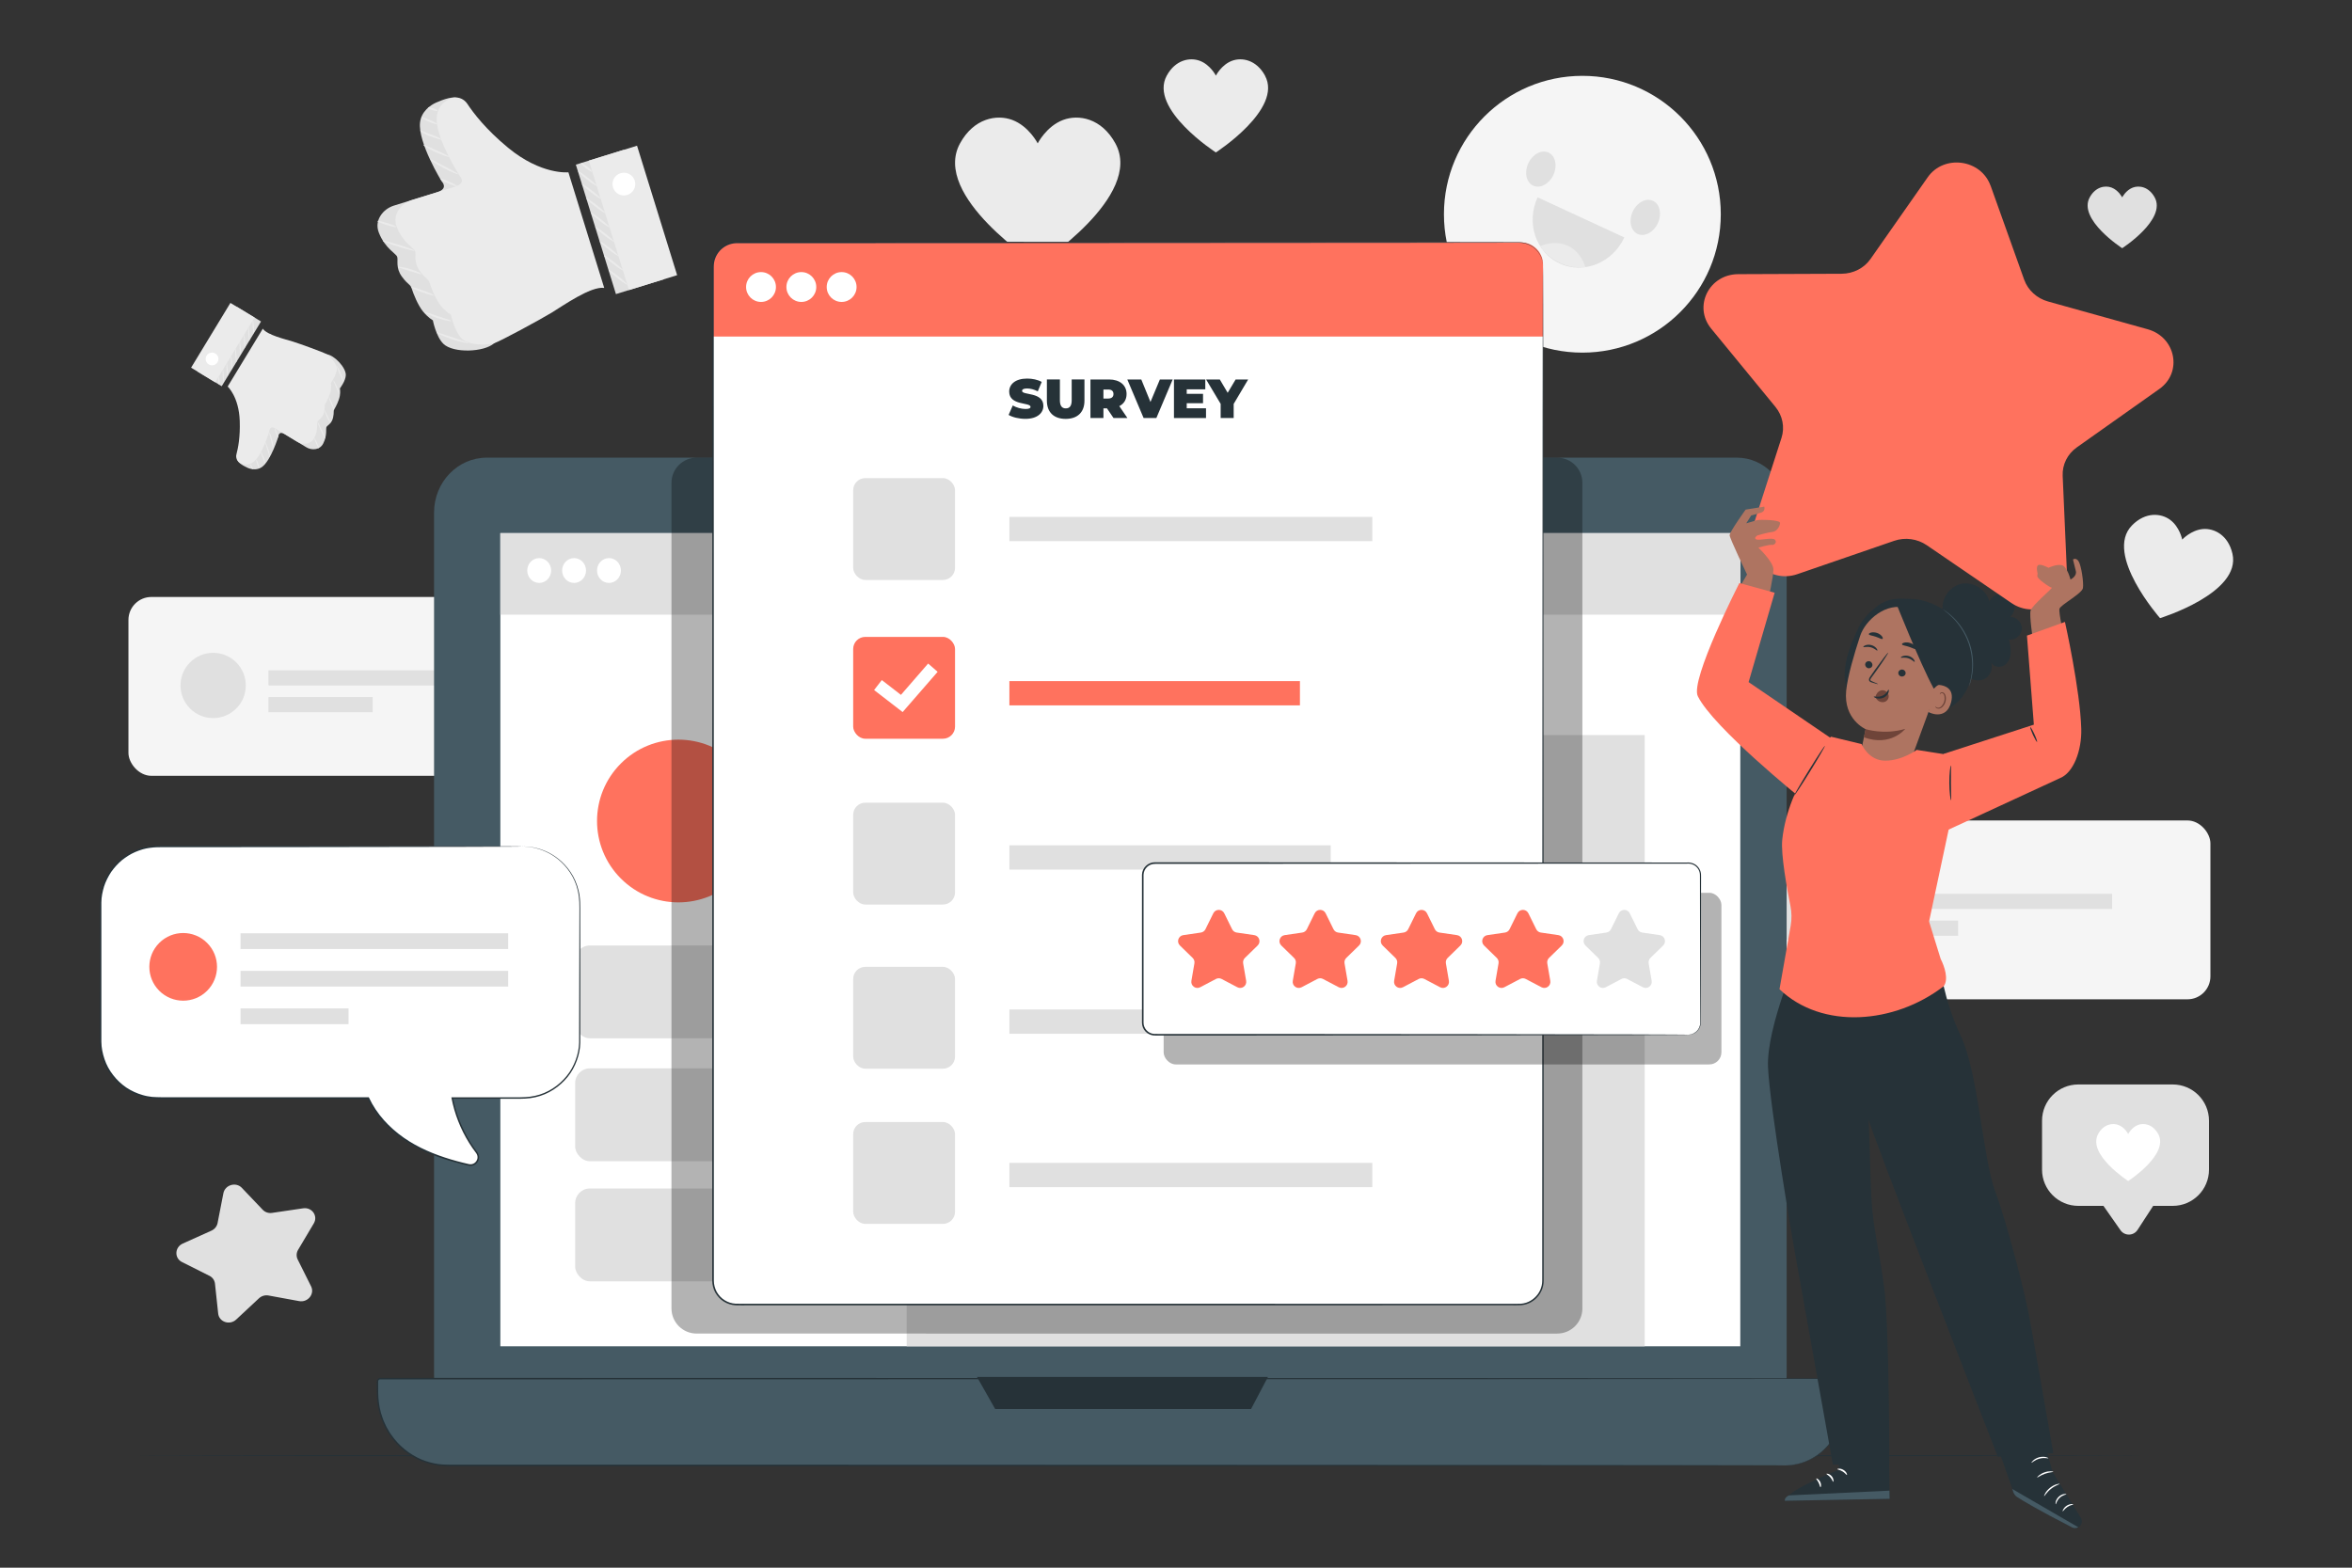 <?xml version="1.0" encoding="UTF-8"?>
<svg xmlns="http://www.w3.org/2000/svg" version="1.1" viewBox="0 0 750 500">
  <rect x="0" y="0" width="750" height="500" fill="#333333" stroke="none"/>
  <defs>
    <style>
      .cls-1 {
        fill: #263238;
      }

      .cls-1, .cls-2, .cls-3, .cls-4, .cls-5, .cls-6, .cls-7, .cls-8, .cls-9, .cls-10 {
        stroke-width: 0px;
      }

      .cls-2 {
        fill: #455a64;
      }

      .cls-3 {
        fill: #000;
      }

      .cls-4 {
        fill: #f5f5f5;
      }

      .cls-11 {
        opacity: .3;
      }

      .cls-5 {
        fill: #ff725e;
      }

      .cls-6 {
        fill: #ebebeb;
      }

      .cls-7 {
        fill: #e0e0e0;
      }

      .cls-8 {
        fill: #fff;
      }

      .cls-12 {
        display: none;
      }

      .cls-9 {
        fill: #6f4439;
      }

      .cls-10 {
        fill: #ae7461;
      }
    </style>
  </defs>
  <g id="Background_Complete" data-name="Background Complete">
    <path class="cls-6" d="M711.88,176.61c-1.38-6.02-5.88-8.17-9.4-7.88-3.82.32-6.62,3.36-6.62,3.36,0,0-.79-4.05-3.89-6.32-2.85-2.09-7.81-2.61-12.13,1.8-9.03,9.2,8.95,29.58,8.95,29.58,0,0,25.97-7.97,23.09-20.54Z"/>
    <path class="cls-6" d="M355.67,45.73c-4.41-8.07-11.73-9.32-16.65-7.48-5.35,2-8.12,7.48-8.12,7.48,0,0-2.78-5.48-8.12-7.48-4.92-1.84-12.24-.58-16.65,7.48-9.21,16.83,24.77,38.75,24.77,38.75,0,0,33.98-21.91,24.77-38.75Z"/>
    <path class="cls-6" d="M403.39,24.12c-2.79-5.1-7.42-5.89-10.53-4.73-3.38,1.26-5.14,4.73-5.14,4.73,0,0-1.76-3.47-5.14-4.73-3.11-1.16-7.74-.37-10.53,4.73-5.82,10.64,15.66,24.5,15.66,24.5,0,0,21.49-13.86,15.66-24.5Z"/>
    <g>
      <g>
        <circle class="cls-4" cx="504.58" cy="68.33" r="44.14"/>
        <path class="cls-7" d="M520.64,67.48c-1.35,2.92-.65,6.11,1.56,7.14,2.21,1.02,5.1-.51,6.45-3.43,1.35-2.92.65-6.11-1.56-7.14-2.21-1.02-5.1.51-6.45,3.43Z"/>
        <path class="cls-7" d="M487.34,52.08c-1.35,2.92-.65,6.11,1.56,7.14,2.21,1.02,5.1-.51,6.45-3.43,1.35-2.92.65-6.11-1.56-7.14-2.21-1.02-5.1.51-6.45,3.43Z"/>
      </g>
      <g>
        <path class="cls-7" d="M490.31,62.94c-3.75,8.11-.61,17.55,7.03,21.09,7.63,3.53,16.86-.18,20.62-8.3l-27.64-12.79Z"/>
        <path class="cls-6" d="M491.14,78.54s4.34-2.22,8.8-.15c4.46,2.07,5.6,6.82,5.6,6.82,0,0-8.76,1.34-14.4-6.66Z"/>
      </g>
    </g>
    <g>
      <g>
        <rect class="cls-7" x="189.66" y="49.15" width="16.08" height="43.22" transform="translate(-12.09 61.68) rotate(-17.21)"/>
        <rect class="cls-6" x="193.81" y="47.87" width="16.08" height="43.22" transform="translate(-11.52 62.85) rotate(-17.21)"/>
        <path class="cls-8" d="M195.48,59.78c.59,1.91,2.63,2.99,4.54,2.39,1.91-.59,2.99-2.63,2.39-4.54-.59-1.91-2.63-2.99-4.54-2.39-1.91.59-2.99,2.63-2.39,4.54Z"/>
        <path class="cls-6" d="M185.57,58.7c.11-.14,1.54.79,3.19,2.08,1.65,1.29,2.9,2.45,2.79,2.59-.11.14-1.54-.79-3.19-2.08-1.65-1.29-2.9-2.45-2.79-2.59Z"/>
        <path class="cls-6" d="M186.99,63.27c.11-.14,1.54.79,3.19,2.08,1.65,1.29,2.9,2.45,2.79,2.59-.11.14-1.54-.79-3.19-2.08-1.65-1.29-2.9-2.45-2.79-2.59Z"/>
        <path class="cls-6" d="M188.4,67.84c.11-.14,1.54.79,3.19,2.08,1.65,1.29,2.9,2.45,2.79,2.59-.11.14-1.54-.79-3.19-2.08-1.65-1.29-2.9-2.45-2.79-2.59Z"/>
        <path class="cls-6" d="M189.82,72.41c.11-.14,1.54.79,3.19,2.08,1.65,1.29,2.9,2.45,2.79,2.59-.11.14-1.54-.79-3.19-2.08-1.65-1.29-2.9-2.45-2.79-2.59Z"/>
        <path class="cls-6" d="M191.23,76.97c.11-.14,1.54.79,3.19,2.08,1.65,1.29,2.9,2.45,2.79,2.59-.11.14-1.54-.79-3.19-2.08-1.65-1.29-2.9-2.45-2.79-2.59Z"/>
        <path class="cls-6" d="M192.65,81.54c.11-.14,1.54.79,3.19,2.08,1.65,1.29,2.9,2.45,2.79,2.59-.11.14-1.54-.79-3.19-2.08-1.65-1.29-2.9-2.45-2.79-2.59Z"/>
        <path class="cls-6" d="M194.06,86.11c.11-.14,1.54.79,3.19,2.08,1.65,1.29,2.9,2.45,2.79,2.59s-1.54-.79-3.19-2.08c-1.65-1.29-2.9-2.45-2.79-2.59Z"/>
        <path class="cls-6" d="M184.37,54.66c.11-.14,1.54.79,3.19,2.08,1.65,1.29,2.9,2.45,2.79,2.59-.11.14-1.54-.79-3.19-2.08-1.65-1.29-2.9-2.45-2.79-2.59Z"/>
        <path class="cls-6" d="M185.26,52c.11-.14.99.36,1.97,1.13.98.76,1.68,1.5,1.57,1.64-.11.14-.99-.36-1.97-1.13-.98-.76-1.68-1.5-1.57-1.64Z"/>
      </g>
      <g>
        <path class="cls-7" d="M187.65,92.95l-12.14-36.22s-8.61.94-19.27-7.86c-7.05-5.82-7.69-14.11-9.6-17.03-1.17-1.79-5.67.04-7.62.9-1.85.82-4.69,2.87-5.08,6.32-.73,6.4,6.9,18.79,6.9,18.79,0,0,2.36,2.28-1.48,3.47l-13.7,4.24c-1.78.55-3.34,1.68-4.33,3.25-.87,1.38-1.39,3.24-.5,5.46,2.03,5.08,5.49,6.57,5.83,7.66.34,1.1-.57,3.48,1.5,6.3,2.07,2.81,2.68,2.33,3.14,3.84.47,1.51,1.93,5.26,3.61,7.3,1.68,2.03,3.12,2.79,3.12,2.79,0,0,.98,5.2,3.38,7.52,3.15,3.04,12.95,2.67,16.15-.19,1.5-1.34,9.05-5.81,12.59-7.96,3.54-2.15,13.24-9.22,17.5-8.58Z"/>
        <path class="cls-6" d="M192.68,91.85l-11.43-36.9s-8.61.94-19.27-7.86c-7.05-5.82-11.04-11.06-12.96-13.98-1.17-1.79-3.46-2.53-5.41-1.67-1.85.82-3.93,2.29-4.32,5.74-.73,6.4,7.28,18.89,7.28,18.89,0,0,2.36,2.28-1.48,3.47l-13.7,4.24c-1.78.55-3.34,1.68-4.33,3.25-.87,1.38-1.39,3.24-.5,5.46,2.03,5.08,5.49,6.57,5.83,7.66.34,1.1-.57,3.48,1.5,6.3s2.68,2.33,3.14,3.84c.47,1.51,1.93,5.26,3.61,7.3,1.68,2.03,3.12,2.79,3.12,2.79,0,0,1.12,5.07,3.38,7.52s8.49,2.18,10.41,1.58c1.92-.59,14.79-7.59,18.33-9.74,3.54-2.15,12.54-8.54,16.79-7.91Z"/>
        <path class="cls-6" d="M137.28,50.88c.1-.16,2.07.89,4.5,2.17,2.43,1.28,4.41,2.32,4.33,2.49-.07.16-2.18-.62-4.64-1.92-2.45-1.29-4.29-2.59-4.2-2.74Z"/>
        <path class="cls-6" d="M135.01,46.18c.1-.15,1.89.78,4.18,1.77,2.3.98,4.12,1.93,4.04,2.1-.07.15-1.98-.52-4.3-1.51-2.33-1-4.02-2.21-3.92-2.36Z"/>
        <path class="cls-6" d="M134.01,41.61c.11-.17,1.54.63,3.44,1.28,1.94.64,3.43,1.48,3.34,1.64-.08.16-1.61-.39-3.56-1.03-1.98-.68-3.32-1.76-3.23-1.89Z"/>
        <path class="cls-6" d="M134.37,37.43c.07-.16,1.24.18,2.62.78,1.38.59,2.44,1.21,2.37,1.37-.07.16-1.24-.18-2.62-.78-1.38-.59-2.44-1.21-2.37-1.37Z"/>
        <path class="cls-6" d="M136.47,34.38c.04-.17.77-.11,1.63.14.86.25,1.5.59,1.45.76-.06.17-.79.11-1.63-.14-.84-.24-1.49-.58-1.45-.76Z"/>
        <path class="cls-6" d="M140.36,57.05c.07-.16,1.31.21,2.77.84,1.46.63,2.58,1.27,2.51,1.44-.07.16-1.31-.21-2.77-.84-1.46-.63-2.58-1.27-2.51-1.44Z"/>
        <path class="cls-6" d="M122.05,76.82c.05-.17,2.37.4,5.18,1.26,2.81.87,5.04,1.71,4.99,1.88-.05.17-2.37-.4-5.18-1.27-2.81-.87-5.04-1.71-4.99-1.88Z"/>
        <path class="cls-6" d="M120.33,70.5c.05-.17,1.45.11,3.13.64,1.67.52,2.99,1.08,2.94,1.25-.05.17-1.45-.11-3.13-.64-1.67-.52-2.99-1.08-2.94-1.25Z"/>
        <path class="cls-6" d="M126.92,85.13c.03-.17,1.81.03,3.9.68,2.09.64,3.68,1.47,3.61,1.63-.07.17-1.74-.38-3.8-1.01-2.06-.64-3.74-1.12-3.71-1.3Z"/>
        <path class="cls-6" d="M131.12,91.62c.06-.17,1.75.28,3.78,1.01,2.03.72,3.62,1.45,3.56,1.62-.06.17-1.75-.28-3.78-1.01-2.03-.72-3.62-1.45-3.56-1.62Z"/>
        <path class="cls-6" d="M135.33,99.53c.07-.17,1.98.52,4.34,1.31,2.36.79,4.3,1.38,4.26,1.56-.04.17-2.07-.15-4.46-.95-2.4-.8-4.21-1.76-4.14-1.92Z"/>
        <path class="cls-6" d="M139.28,106.06c.07-.16,2.29.63,5.06,1.54,2.76.93,5.01,1.63,4.97,1.8-.04.18-2.39-.25-5.18-1.19-2.79-.92-4.93-1.99-4.85-2.16Z"/>
      </g>
    </g>
    <g>
      <rect class="cls-4" x="40.96" y="190.4" width="158.32" height="57.04" rx="7.31" ry="7.31"/>
      <circle class="cls-7" cx="67.97" cy="218.62" r="10.41"/>
      <rect class="cls-7" x="85.61" y="213.78" width="82.34" height="4.84"/>
      <rect class="cls-7" x="85.61" y="222.32" width="33.23" height="4.84"/>
    </g>
    <g>
      <rect class="cls-4" x="546.53" y="261.68" width="158.32" height="57.04" rx="7.31" ry="7.31"/>
      <circle class="cls-7" cx="573.53" cy="289.91" r="10.41" transform="translate(9.06 597.08) rotate(-55.37)"/>
      <rect class="cls-7" x="591.17" y="285.07" width="82.34" height="4.84"/>
      <rect class="cls-7" x="591.17" y="293.61" width="33.23" height="4.84"/>
    </g>
    <g>
      <g>
        <rect class="cls-7" x="61.05" y="106.04" width="24.16" height="8.99" transform="translate(-59.31 115.68) rotate(-58.74)"/>
        <rect class="cls-6" x="58.97" y="104.78" width="24.16" height="8.99" transform="translate(-59.23 113.3) rotate(-58.74)"/>
        <path class="cls-8" d="M69.35,115.54c.58-.96.28-2.21-.68-2.79s-2.21-.28-2.79.68c-.58.96-.28,2.21.68,2.79.96.58,2.21.28,2.79-.68Z"/>
        <path class="cls-6" d="M72.57,120.08c-.1,0-.24-.94-.31-2.11-.07-1.17-.05-2.12.05-2.13.1,0,.24.94.31,2.11.07,1.17.05,2.12-.05,2.13Z"/>
        <path class="cls-6" d="M73.96,117.8c-.1,0-.24-.94-.31-2.11-.07-1.17-.05-2.12.05-2.13.1,0,.24.94.31,2.11.07,1.17.05,2.12-.05,2.13Z"/>
        <path class="cls-6" d="M75.35,115.51c-.1,0-.24-.94-.31-2.11-.07-1.17-.05-2.12.05-2.13.1,0,.24.94.31,2.11.07,1.17.05,2.12-.05,2.13Z"/>
        <path class="cls-6" d="M76.74,113.23c-.1,0-.24-.94-.31-2.11-.07-1.17-.05-2.12.05-2.13.1,0,.24.94.31,2.11.07,1.17.05,2.12-.05,2.13Z"/>
        <path class="cls-6" d="M78.12,110.94c-.1,0-.24-.94-.31-2.11-.07-1.17-.05-2.12.05-2.13.1,0,.24.94.31,2.11.07,1.17.05,2.12-.05,2.13Z"/>
        <path class="cls-6" d="M79.51,108.66c-.1,0-.24-.94-.31-2.11-.07-1.17-.05-2.12.05-2.13.1,0,.24.94.31,2.11.07,1.17.05,2.12-.05,2.13Z"/>
        <path class="cls-6" d="M80.9,106.37c-.1,0-.24-.94-.31-2.11-.07-1.17-.05-2.12.05-2.13.1,0,.24.94.31,2.11.07,1.17.05,2.12-.05,2.13Z"/>
        <path class="cls-6" d="M71.33,122.09c-.1,0-.24-.94-.31-2.11-.07-1.17-.05-2.12.05-2.13.1,0,.24.94.31,2.11.07,1.17.05,2.12-.05,2.13Z"/>
        <path class="cls-6" d="M69.88,122.7c-.1,0-.22-.55-.26-1.24-.04-.69,0-1.26.1-1.26.1,0,.22.55.26,1.24.04.69,0,1.26-.1,1.26Z"/>
      </g>
      <g>
        <path class="cls-7" d="M86.14,106.52l-10.67,18.51s3.59,3.26,3.85,10.98c.18,5.11-3.06,8.45-3.57,10.33-.31,1.15,2.12,2.36,3.2,2.86,1.03.47,2.94.9,4.53-.21,2.95-2.07,5.31-9.86,5.31-9.86,0,0,.08-1.83,2-.66l6.85,4.16c.89.54,1.94.78,2.97.61.9-.15,1.87-.62,2.47-1.81,1.38-2.73.71-4.73,1.05-5.28.33-.55,1.67-1.05,2.08-2.96.41-1.91-.02-1.98.44-2.74.46-.75,1.49-2.76,1.72-4.22.23-1.46.01-2.34.01-2.34,0,0,1.81-2.34,1.89-4.2.11-2.45-3.68-6.41-6.07-6.69-1.12-.13-5.79-1.63-8-2.32-2.21-.69-8.77-2.13-10.08-4.14Z"/>
        <path class="cls-6" d="M83.81,104.82l-11.21,18.46s3.59,3.26,3.85,10.98c.18,5.11-.54,8.72-1.05,10.6-.31,1.15.22,2.39,1.31,2.88,1.03.47,2.41.8,4-.32,2.95-2.07,5.21-10.05,5.21-10.05,0,0,.08-1.83,2-.66l6.85,4.16c.89.54,1.94.78,2.97.61.9-.15,1.87-.62,2.47-1.81,1.38-2.73.71-4.73,1.05-5.28.33-.55,1.67-1.05,2.08-2.96.41-1.91-.02-1.98.44-2.74s1.49-2.76,1.72-4.22.01-2.34.01-2.34c0,0,1.71-2.35,1.89-4.2.19-1.86-2.24-4.36-3.2-4.95-.96-.58-8.66-3.38-10.87-4.06-2.21-.69-8.22-2.08-9.53-4.1Z"/>
        <path class="cls-6" d="M87.2,143.2c-.1.02-.4-1.2-.76-2.69-.36-1.49-.66-2.71-.56-2.74.09-.03.55,1.14.92,2.65.37,1.51.51,2.76.41,2.77Z"/>
        <path class="cls-6" d="M86.07,145.89c-.1.02-.37-1.08-.81-2.4-.44-1.33-.72-2.44-.62-2.47.09-.02.52,1.02.96,2.36.45,1.34.56,2.5.46,2.51Z"/>
        <path class="cls-6" d="M84.53,148c-.11.02-.31-.88-.74-1.92-.45-1.05-.65-1.98-.55-2.01.1-.02.44.82.89,1.87.45,1.08.49,2.04.4,2.05Z"/>
        <path class="cls-6" d="M82.65,149.4c-.1.03-.38-.59-.65-1.39-.26-.8-.4-1.47-.3-1.5.09-.03.38.59.65,1.39.26.8.4,1.47.3,1.5Z"/>
        <path class="cls-6" d="M80.59,149.65c-.09.05-.33-.28-.55-.73-.21-.45-.31-.85-.22-.89.09-.04.34.29.55.73.21.44.31.84.22.89Z"/>
        <path class="cls-6" d="M88.64,139.62c-.09.03-.4-.63-.67-1.47-.28-.84-.42-1.55-.33-1.58.09-.03.4.63.67,1.47.28.84.42,1.55.33,1.58Z"/>
        <path class="cls-6" d="M103.7,139.96c-.09.04-.71-1.14-1.39-2.64-.68-1.5-1.15-2.75-1.06-2.79.09-.04.71,1.14,1.39,2.64.68,1.5,1.15,2.75,1.06,2.79Z"/>
        <path class="cls-6" d="M101.69,143.02c-.09.04-.49-.65-.89-1.55-.4-.89-.65-1.65-.56-1.69.09-.04.49.65.89,1.55.4.89.65,1.65.56,1.69Z"/>
        <path class="cls-6" d="M105.37,134.84c-.08.05-.65-.77-1.16-1.88-.51-1.11-.75-2.08-.66-2.11.1-.03.49.87.99,1.96.5,1.1.92,1.98.83,2.03Z"/>
        <path class="cls-6" d="M106.53,130.68c-.09.04-.53-.84-.98-1.95-.45-1.12-.74-2.05-.64-2.09.09-.04.53.84.98,1.95.45,1.12.74,2.05.64,2.09Z"/>
        <path class="cls-6" d="M108.29,125.98c-.1.03-.52-1.02-1.06-2.3-.54-1.28-1.01-2.31-.92-2.36.09-.05.7.92,1.26,2.22.55,1.3.82,2.41.73,2.44Z"/>
        <path class="cls-6" d="M109.55,121.91c-.09.03-.58-1.19-1.23-2.69-.63-1.5-1.17-2.7-1.09-2.75.09-.05.78,1.09,1.42,2.61.65,1.51.99,2.8.89,2.83Z"/>
      </g>
    </g>
    <path class="cls-7" d="M687.08,62.95c-1.85-3.37-4.91-3.9-6.96-3.13-2.24.84-3.4,3.13-3.4,3.13,0,0-1.16-2.29-3.4-3.13-2.06-.77-5.12-.24-6.96,3.13-3.85,7.04,10.36,16.21,10.36,16.21,0,0,14.22-9.17,10.36-16.21Z"/>
    <path class="cls-7" d="M77.11,378.85l6.67,7c.75.79,1.86,1.16,2.98.99l9.91-1.46c2.81-.41,4.81,2.44,3.39,4.82l-5.01,8.43c-.56.95-.61,2.09-.13,3.06l4.28,8.58c1.21,2.43-1.04,5.21-3.8,4.71l-9.77-1.79c-1.1-.2-2.24.13-3.06.9l-7.26,6.77c-2.06,1.92-5.45.78-5.74-1.92l-1.02-9.53c-.12-1.07-.77-2.01-1.76-2.5l-8.77-4.4c-2.48-1.25-2.33-4.73.26-5.89l9.13-4.11c1.03-.46,1.77-1.38,1.97-2.44l1.85-9.49c.52-2.69,4.01-3.71,5.9-1.72Z"/>
    <g>
      <path class="cls-7" d="M664.01,374.98l12.16,17.38c1.33,1.9,4.17,1.86,5.44-.09l11.77-18.08-29.36.79Z"/>
      <path class="cls-7" d="M662.72,345.88h30.12c6.38,0,11.56,5.18,11.56,11.56v15.6c0,6.38-5.18,11.56-11.56,11.56h-30.12c-6.38,0-11.56-5.18-11.56-11.56v-15.6c0-6.38,5.18-11.56,11.56-11.56Z"/>
      <path class="cls-8" d="M688.21,361.68c-1.71-3.12-4.54-3.6-6.44-2.89-2.07.77-3.14,2.89-3.14,2.89,0,0-1.07-2.12-3.14-2.89-1.9-.71-4.73-.23-6.44,2.89-3.56,6.51,9.58,14.99,9.58,14.99,0,0,13.14-8.48,9.58-14.99Z"/>
    </g>
  </g>
  <g id="Background_Simple" data-name="Background Simple" class="cls-12">
    <path class="cls-4" d="M163.09,41.28l1.8,1.22c15.16,10.25,23.73,27.86,21.69,45.88-.26,2.32-.69,4.61-1.29,6.87-4.33,16.26-17.46,29.94-33.67,35.09-9.53,3.02-20.36,3.47-28.11,9.71-10.09,8.13-11.12,22.73-11.35,35.6-.23,12.87-1.3,27.48-11.43,35.56-6.34,5.07-15.07,6.34-23.19,5.51-21.5-2.21-40.03-18.18-48.67-37.75s-8.39-42.11-3.14-62.8c7.35-28.99,24.94-56.05,50.8-71.55,25.87-15.5,60.19-18.06,86.56-3.33Z"/>
    <path class="cls-4" d="M565.64,42.87l-1.44,1.63c-12.12,13.71-16.02,32.9-9.56,49.84.83,2.18,1.82,4.3,2.97,6.33,8.25,14.66,24.38,24.64,41.36,25.57,9.98.55,20.58-1.73,29.65,2.39,11.8,5.35,16.44,19.24,19.88,31.64,3.44,12.4,8.11,26.28,19.94,31.59,7.41,3.32,16.18,2.38,23.83-.45,20.27-7.51,34.23-27.6,37.7-48.71,3.48-21.11-2.39-42.87-12.64-61.6-14.35-26.24-38.14-48.05-67.05-56.6-28.92-8.56-62.79-2.46-84.65,18.38Z"/>
    <circle class="cls-4" cx="676.73" cy="308.37" r="35.46"/>
    <circle class="cls-4" cx="76.7" cy="401.48" r="29.77" transform="translate(-310.46 270.42) rotate(-60.48)"/>
    <circle class="cls-4" cx="289.12" cy="77.12" r="34.7"/>
  </g>
  <g id="Floor">
    <path class="cls-1" d="M683.6,464.26c0,.14-143.32.26-320.08.26s-320.11-.12-320.11-.26,143.29-.26,320.11-.26,320.08.12,320.08.26Z"/>
  </g>
  <g id="Device">
    <g>
      <g>
        <path class="cls-2" d="M546.65,462.57H161.46c-12.73,0-23.05-10.74-23.05-23.99V163.46c0-9.67,7.53-17.5,16.82-17.5h398.6c8.78,0,15.89,7.4,15.89,16.54v276.08c0,13.25-10.32,23.99-23.05,23.99Z"/>
        <g>
          <path class="cls-2" d="M569.26,467.39H142.66c-12.31,0-22.29-10.38-22.29-23.19v-3.61c0-.49.38-.89.86-.89h465.57c.47,0,.86.4.86.89v7.67c0,10.57-8.24,19.14-18.4,19.14Z"/>
          <path class="cls-1" d="M569.26,467.39s.21-.02.63-.05c.42-.05,1.05,0,1.86-.18,1.63-.22,4.09-.78,6.86-2.52,1.4-.83,2.82-2.02,4.16-3.54,1.34-1.52,2.58-3.42,3.46-5.69.9-2.27,1.37-4.9,1.34-7.72,0-1.41,0-2.88,0-4.38,0-.75,0-1.52,0-2.29,0-.39.03-.78-.25-1.02-.25-.27-.63-.21-1.02-.21-24.54.02-60.03.05-103.9.08-87.73.02-208.93.04-342.78.07-4.18,0-8.36,0-12.52,0h-3.12s-1.56,0-1.56,0h-1.17c-.12,0-.19.01-.29.05-.17.08-.31.24-.35.43-.04.16-.01.49-.02.74v1.62c-.02,1.08.03,2.15.09,3.21.18,2.11.56,4.22,1.31,6.2.31,1.01.81,1.94,1.24,2.9.54.9,1,1.85,1.65,2.67,2.38,3.43,5.72,6.08,9.43,7.69,1.87.78,3.84,1.3,5.83,1.55,1.99.2,4.02.16,6.05.16,4.04,0,8.07,0,12.09,0,8.03,0,15.99,0,23.88,0,31.56,0,62.01,0,91.01.01,58,.02,110.24.04,154.1.05,43.86.03,79.36.06,103.89.08,12.26.02,21.78.04,28.25.05,3.23.01,5.69.02,7.35.02,1.65,0,2.5.03,2.5.03,0,0-.85.02-2.5.03-1.66,0-4.12.01-7.35.02-6.46.01-15.98.03-28.25.05-24.53.02-60.03.05-103.89.08-43.87.02-96.1.03-154.1.05-29,0-59.45,0-91.01.01-7.89,0-15.85,0-23.88,0-4.01,0-8.04,0-12.09,0-2.02,0-4.05.04-6.1-.16-2.04-.26-4.04-.78-5.96-1.58-3.8-1.64-7.21-4.35-9.63-7.85-.66-.84-1.13-1.81-1.68-2.72-.44-.98-.95-1.93-1.26-2.96-.76-2.02-1.16-4.17-1.34-6.33-.06-1.09-.11-2.17-.09-3.24v-1.62c.01-.29-.03-.5.04-.87.08-.34.32-.62.63-.76.15-.07.33-.1.47-.09h2.72s3.12,0,3.12,0c4.16,0,8.33,0,12.52,0,133.85.03,255.04.05,342.78.07,43.86.03,79.36.06,103.9.08h.58c.21.03.41.12.56.27.15.15.26.35.29.56.03.22,0,.4.01.6,0,.78,0,1.54,0,2.29,0,1.51,0,2.97,0,4.38.03,2.84-.46,5.5-1.37,7.78-.9,2.29-2.15,4.19-3.5,5.72-1.36,1.53-2.79,2.72-4.2,3.54-2.79,1.73-5.27,2.28-6.91,2.48-.82.16-1.45.11-1.87.15-.42.02-.63.02-.63.02Z"/>
        </g>
        <polygon class="cls-1" points="311.54 439.16 317.34 449.4 398.93 449.4 404.32 439.16 311.54 439.16"/>
      </g>
      <g>
        <rect class="cls-8" x="159.55" y="170.04" width="395.39" height="259.35"/>
        <rect class="cls-7" x="159.55" y="170.04" width="395.39" height="26"/>
        <path class="cls-8" d="M175.75,181.96c0,2.18-1.71,3.96-3.81,3.96s-3.81-1.77-3.81-3.96,1.71-3.96,3.81-3.96,3.81,1.77,3.81,3.96Z"/>
        <path class="cls-8" d="M186.87,181.96c0,2.18-1.71,3.96-3.81,3.96s-3.81-1.77-3.81-3.96,1.71-3.96,3.81-3.96,3.81,1.77,3.81,3.96Z"/>
        <path class="cls-8" d="M198,181.96c0,2.18-1.71,3.96-3.81,3.96s-3.81-1.77-3.81-3.96,1.71-3.96,3.81-3.96,3.81,1.77,3.81,3.96Z"/>
      </g>
      <circle class="cls-5" cx="216.33" cy="261.86" r="25.95" transform="translate(-121.8 229.66) rotate(-45)"/>
      <rect class="cls-7" x="183.41" y="301.55" width="94.97" height="29.61" rx="4.67" ry="4.67"/>
      <rect class="cls-7" x="183.41" y="340.75" width="94.97" height="29.61" rx="4.67" ry="4.67"/>
      <rect class="cls-7" x="183.41" y="379.06" width="94.97" height="29.61" rx="4.67" ry="4.67"/>
      <rect class="cls-7" x="289.12" y="234.44" width="235.34" height="194.95"/>
    </g>
  </g>
  <g id="Shadow_2" data-name="Shadow 2">
    <g class="cls-11">
      <path class="cls-3" d="M222.14,145.97h274.43c4.43,0,8.02,3.59,8.02,8.02v263.32c0,4.43-3.59,8.02-8.02,8.02H222.14c-4.43,0-8.02-3.59-8.02-8.02V153.99c0-4.43,3.59-8.02,8.02-8.02Z"/>
    </g>
  </g>
  <g id="Screen">
    <g>
      <g>
        <g>
          <rect class="cls-8" x="190.34" y="114.39" width="338.74" height="264.64" rx="7.62" ry="7.62" transform="translate(113 606.42) rotate(-90)"/>
          <path class="cls-5" d="M234.86,77.34h250.21c3.84,0,6.96,3.12,6.96,6.96v23.05H227.39v-22.54c0-4.12,3.35-7.47,7.47-7.47Z"/>
          <path class="cls-1" d="M492.03,84.96s-.02-.26-.05-.77c-.08-.51-.18-1.28-.59-2.21-.41-.92-1.11-2.02-2.29-2.96-1.17-.93-2.87-1.64-4.85-1.62-7.95.01-19.68.03-34.78.05-30.21.02-73.91.05-127.91.08-13.5,0-27.65.01-42.38.02-7.37,0-14.89,0-22.55,0-3.83,0-7.7,0-11.6,0-1.95,0-3.91,0-5.88,0-.98,0-1.97,0-2.96,0-1,0-1.97-.03-2.9.21-1.88.44-3.57,1.66-4.58,3.32-.51.83-.86,1.76-1.01,2.72-.15.95-.08,1.97-.1,2.98,0,4.04,0,8.11,0,12.21,0,8.2,0,16.54,0,24.99,0,16.91,0,34.32.01,52.17,0,71.4.01,149.9.02,232.29,0,1.25.32,2.48.91,3.58.62,1.07,1.47,2.03,2.53,2.67,1.05.66,2.26,1.06,3.5,1.11,1.25.04,2.55.01,3.83.02,5.12,0,10.22,0,15.31,0,10.17,0,20.28,0,30.32,0,20.07,0,39.84,0,59.27,0,38.86,0,76.34.01,112.04.02,8.93,0,17.74,0,26.44,0,1.08-.01,2.19.03,3.24-.03,1.05-.08,2.07-.39,2.98-.91,1.83-1.03,3.18-2.85,3.61-4.89.24-1.01.15-2.08.17-3.15,0-1.07,0-2.14,0-3.2,0-2.13,0-4.25,0-6.37,0-16.91,0-33.33.01-49.21.01-31.75.02-61.33.03-88.33.03-54,.06-97.7.08-127.9.02-15.1.04-26.82.05-34.77.01-3.97.02-7,.03-9.04,0-2.04.03-3.08.03-3.08,0,0,.02,1.04.03,3.08,0,2.04.01,5.07.03,9.04.01,7.95.03,19.68.05,34.77.02,30.2.05,73.9.08,127.9,0,27,.02,56.58.03,88.33,0,15.88,0,32.3.01,49.21,0,2.11,0,4.24,0,6.37,0,1.06,0,2.13,0,3.2-.02,1.05.08,2.15-.18,3.25-.46,2.17-1.89,4.1-3.83,5.2-.97.55-2.06.88-3.17.97-1.12.07-2.18.02-3.27.03-8.7,0-17.51,0-26.44,0-35.71,0-73.19,0-112.04.02-19.43,0-39.2,0-59.27,0-10.03,0-20.14,0-30.32,0-5.09,0-10.19,0-15.31,0-1.29,0-2.55.02-3.86-.02-1.33-.06-2.63-.48-3.75-1.19-1.14-.69-2.05-1.71-2.71-2.86-.64-1.17-.97-2.5-.98-3.83,0-82.39.01-160.89.02-232.29,0-17.85,0-35.26.01-52.17,0-8.46,0-16.79,0-24.99,0-4.1,0-8.17,0-12.21.02-1.01-.05-2.01.11-3.05.16-1.02.53-2.01,1.07-2.88,1.08-1.76,2.86-3.05,4.85-3.51,1-.25,2.03-.22,3-.22.99,0,1.97,0,2.96,0,1.97,0,3.93,0,5.88,0,3.9,0,7.77,0,11.6,0,7.66,0,15.18,0,22.55,0,14.74,0,28.88.01,42.38.02,54,.04,97.7.06,127.91.08,15.1.02,26.82.04,34.78.05,2.01-.02,3.73.71,4.9,1.66,1.19.95,1.89,2.07,2.29,3,.4.95.49,1.72.56,2.23.02.52.03.78.03.78Z"/>
        </g>
        <g>
          <path class="cls-1" d="M321.62,132.34l1.33-3.02c1.16.68,2.7,1.12,4.06,1.12,1.18,0,1.6-.25,1.6-.67,0-1.55-6.8-.3-6.8-4.88,0-2.28,1.91-4.15,5.73-4.15,1.65,0,3.35.35,4.64,1.07l-1.25,3c-1.21-.61-2.35-.91-3.42-.91-1.21,0-1.6.35-1.6.77,0,1.48,6.8.25,6.8,4.78,0,2.25-1.91,4.14-5.73,4.14-2.05,0-4.13-.51-5.36-1.26Z"/>
          <path class="cls-1" d="M333.83,127.79v-6.76h4.15v6.64c0,1.88.72,2.58,1.88,2.58s1.88-.7,1.88-2.58v-6.64h4.07v6.76c0,3.69-2.21,5.81-5.99,5.81s-5.99-2.12-5.99-5.81Z"/>
          <path class="cls-1" d="M352.98,130.23h-1.12v3.09h-4.14v-12.29h5.92c3.42,0,5.6,1.79,5.6,4.64,0,1.77-.84,3.11-2.32,3.86l2.58,3.79h-4.43l-2.09-3.09ZM353.37,124.23h-1.51v2.88h1.51c1.14,0,1.69-.54,1.69-1.44s-.54-1.44-1.69-1.44Z"/>
          <path class="cls-1" d="M373.94,121.03l-5.2,12.29h-4.07l-5.2-12.29h4.46l2.93,7.18,3-7.18h4.07Z"/>
          <path class="cls-1" d="M384.57,130.2v3.13h-10.22v-12.29h9.99v3.13h-5.92v1.44h5.2v2.99h-5.2v1.62h6.15Z"/>
          <path class="cls-1" d="M393.39,128.86v4.46h-4.15v-4.51l-4.64-7.78h4.37l2.51,4.25,2.53-4.25h4l-4.64,7.83Z"/>
        </g>
        <g>
          <rect class="cls-5" x="272.06" y="203.13" width="32.48" height="32.48" rx="3.86" ry="3.86"/>
          <polygon class="cls-8" points="287.83 227.11 278.73 220.08 281.19 216.9 287.29 221.62 295.96 211.63 298.99 214.27 287.83 227.11"/>
        </g>
        <rect class="cls-7" x="321.87" y="164.86" width="115.73" height="7.74"/>
        <rect class="cls-7" x="272.06" y="152.49" width="32.48" height="32.48" rx="3.86" ry="3.86"/>
        <rect class="cls-5" x="321.87" y="217.23" width="92.65" height="7.74"/>
        <rect class="cls-7" x="272.06" y="256.01" width="32.48" height="32.48" rx="3.86" ry="3.86"/>
        <rect class="cls-7" x="321.87" y="269.6" width="102.47" height="7.74"/>
        <rect class="cls-7" x="272.06" y="308.37" width="32.48" height="32.48" rx="3.86" ry="3.86"/>
        <rect class="cls-7" x="272.06" y="357.86" width="32.48" height="32.48" rx="3.86" ry="3.86"/>
        <rect class="cls-7" x="321.87" y="321.97" width="62.43" height="7.74"/>
        <rect class="cls-7" x="321.87" y="370.89" width="115.73" height="7.74"/>
      </g>
      <path class="cls-8" d="M247.43,91.54c0,2.63-2.13,4.76-4.76,4.76s-4.76-2.13-4.76-4.76,2.13-4.76,4.76-4.76,4.76,2.13,4.76,4.76Z"/>
      <path class="cls-8" d="M260.29,91.54c0,2.63-2.13,4.76-4.76,4.76s-4.76-2.13-4.76-4.76,2.13-4.76,4.76-4.76,4.76,2.13,4.76,4.76Z"/>
      <path class="cls-8" d="M273.14,91.54c0,2.63-2.13,4.76-4.76,4.76s-4.76-2.13-4.76-4.76,2.13-4.76,4.76-4.76,4.76,2.13,4.76,4.76Z"/>
    </g>
  </g>
  <g id="Shadow_1" data-name="Shadow 1">
    <g class="cls-11">
      <rect class="cls-3" x="371.06" y="284.75" width="177.86" height="54.74" rx="3.86" ry="3.86"/>
    </g>
  </g>
  <g id="Stars">
    <g>
      <g>
        <rect class="cls-8" x="364.36" y="275.27" width="177.86" height="54.74" rx="3.86" ry="3.86"/>
        <path class="cls-1" d="M538.37,330.01s.41.02,1.16-.21c.71-.23,1.85-.87,2.4-2.3.3-.7.23-1.57.24-2.51,0-.94,0-1.97-.01-3.09,0-2.23-.02-4.81-.02-7.71-.01-5.8-.03-12.9-.04-21.14,0-4.12-.01-8.53-.02-13.2,0-.59.02-1.16-.14-1.71-.15-.55-.43-1.06-.82-1.48-.77-.88-1.95-1.3-3.16-1.21-2.47,0-5,0-7.59,0-41.5.02-98.82.05-162.12.08-.93,0-1.84.36-2.5,1.01-.67.64-1.07,1.53-1.1,2.45,0,1.96,0,3.92,0,5.87,0,3.91,0,7.79,0,11.65,0,7.71,0,15.31,0,22.77,0,1.87,0,3.72,0,5.57.02.94-.1,1.85.26,2.64.32.8.93,1.47,1.69,1.87.38.2.79.33,1.22.38.41.04.88.02,1.34.03.91,0,1.82,0,2.73,0,1.81,0,3.62,0,5.41,0,7.18,0,14.21,0,21.07,0,27.43.02,52.14.04,72.89.06,20.74.03,37.53.06,49.14.08,5.79.02,10.29.04,13.36.05,1.52.01,2.68.02,3.47.03.78,0,1.18.03,1.18.03,0,0-.4.02-1.18.03-.79,0-1.95.01-3.47.03-3.06.01-7.57.03-13.36.05-11.61.02-28.4.05-49.14.08-20.75.02-45.45.03-72.89.06-6.86,0-13.89,0-21.07,0-1.8,0-3.6,0-5.41,0-.91,0-1.82,0-2.73,0-.46,0-.9.02-1.4-.03-.48-.05-.96-.2-1.39-.43-.87-.45-1.57-1.21-1.93-2.13-.18-.45-.28-.94-.29-1.44v-1.39c0-1.85,0-3.71,0-5.57,0-7.46,0-15.06,0-22.77,0-3.85,0-7.74,0-11.65,0-1.96,0-3.92,0-5.89.03-1.05.49-2.08,1.26-2.81.76-.73,1.81-1.16,2.86-1.15,63.31.03,120.62.06,162.12.08,2.59,0,5.12,0,7.59,0,1.25-.09,2.59.38,3.41,1.34.42.46.73,1.02.89,1.62.17.6.15,1.22.15,1.8,0,4.67-.01,9.08-.02,13.2-.02,8.24-.03,15.34-.04,21.14,0,2.9-.02,5.48-.02,7.71,0,1.12,0,2.15-.01,3.09-.01.93.05,1.82-.27,2.55-.58,1.47-1.75,2.1-2.48,2.32-.76.21-1.17.16-1.17.16Z"/>
      </g>
      <g>
        <path class="cls-5" d="M451.55,291.28l-2.51,5.09c-.28.57-.83.97-1.46,1.06l-5.61.82c-1.59.23-2.22,2.18-1.07,3.31l4.06,3.96c.46.45.67,1.09.56,1.72l-.96,5.59c-.27,1.58,1.39,2.79,2.81,2.04l5.02-2.64c.56-.3,1.24-.3,1.8,0l5.02,2.64c1.42.75,3.08-.46,2.81-2.04l-.96-5.59c-.11-.63.1-1.27.56-1.72l4.06-3.96c1.15-1.12.52-3.07-1.07-3.31l-5.61-.82c-.63-.09-1.18-.49-1.46-1.06l-2.51-5.09c-.71-1.44-2.77-1.44-3.48,0Z"/>
        <path class="cls-5" d="M483.88,291.28l-2.51,5.09c-.28.57-.83.97-1.46,1.06l-5.61.82c-1.59.23-2.22,2.18-1.07,3.31l4.06,3.96c.46.45.67,1.09.56,1.72l-.96,5.59c-.27,1.58,1.39,2.79,2.81,2.04l5.02-2.64c.56-.3,1.24-.3,1.8,0l5.02,2.64c1.42.75,3.08-.46,2.81-2.04l-.96-5.59c-.11-.63.1-1.27.56-1.72l4.06-3.96c1.15-1.12.52-3.07-1.07-3.31l-5.61-.82c-.63-.09-1.18-.49-1.46-1.06l-2.51-5.09c-.71-1.44-2.77-1.44-3.48,0Z"/>
        <path class="cls-7" d="M516.21,291.28l-2.51,5.09c-.28.57-.83.97-1.46,1.06l-5.61.82c-1.59.23-2.22,2.18-1.07,3.31l4.06,3.96c.46.45.67,1.09.56,1.72l-.96,5.59c-.27,1.58,1.39,2.79,2.81,2.04l5.02-2.64c.56-.3,1.24-.3,1.8,0l5.02,2.64c1.42.75,3.08-.46,2.81-2.04l-.96-5.59c-.11-.63.1-1.27.56-1.72l4.06-3.96c1.15-1.12.52-3.07-1.07-3.31l-5.61-.82c-.63-.09-1.18-.49-1.46-1.06l-2.51-5.09c-.71-1.44-2.77-1.44-3.48,0Z"/>
        <path class="cls-5" d="M419.23,291.28l-2.51,5.09c-.28.57-.83.97-1.46,1.06l-5.61.82c-1.59.23-2.22,2.18-1.07,3.31l4.06,3.96c.46.45.67,1.09.56,1.72l-.96,5.59c-.27,1.58,1.39,2.79,2.81,2.04l5.02-2.64c.56-.3,1.24-.3,1.8,0l5.02,2.64c1.42.75,3.08-.46,2.81-2.04l-.96-5.59c-.11-.63.1-1.27.56-1.72l4.06-3.96c1.15-1.12.52-3.07-1.07-3.31l-5.61-.82c-.63-.09-1.18-.49-1.46-1.06l-2.51-5.09c-.71-1.44-2.77-1.44-3.48,0Z"/>
        <path class="cls-5" d="M386.9,291.28l-2.51,5.09c-.28.57-.83.97-1.46,1.06l-5.61.82c-1.59.23-2.22,2.18-1.07,3.31l4.06,3.96c.46.45.67,1.09.56,1.72l-.96,5.59c-.27,1.58,1.39,2.79,2.81,2.04l5.02-2.64c.56-.3,1.24-.3,1.8,0l5.02,2.64c1.42.75,3.08-.46,2.81-2.04l-.96-5.59c-.11-.63.1-1.27.56-1.72l4.06-3.96c1.15-1.12.52-3.07-1.07-3.31l-5.61-.82c-.63-.09-1.18-.49-1.46-1.06l-2.51-5.09c-.71-1.44-2.77-1.44-3.48,0Z"/>
      </g>
    </g>
  </g>
  <g id="Speech_Bubble" data-name="Speech Bubble">
    <g>
      <g>
        <path class="cls-8" d="M166.56,269.97H50.41c-10.13,0-18.34,8.21-18.34,18.34v43.56c0,10.13,8.21,18.34,18.34,18.34h67.06c3.04,6.57,8.73,11.85,15.16,15.33,5.26,2.84,10.99,4.64,16.83,6,2.29.53,4.01-2.07,2.57-3.94-3.9-5.07-6.58-11.1-7.8-17.39h22.32c10.13,0,18.34-8.21,18.34-18.34v-43.56c0-10.13-8.21-18.34-18.34-18.34Z"/>
        <path class="cls-1" d="M166.56,269.97s.19,0,.58.01c.38.03.96,0,1.7.11,1.49.16,3.73.62,6.33,1.95,2.56,1.35,5.49,3.71,7.57,7.43,1.01,1.86,1.79,4.04,2.1,6.45.16,1.2.18,2.46.18,3.74,0,1.28,0,2.6,0,3.95,0,10.83.07,23.95.02,39-.04,1.9-.43,3.82-1.11,5.65-.68,1.83-1.62,3.62-2.9,5.18-2.52,3.12-6.14,5.59-10.32,6.51-2.08.49-4.26.51-6.4.49-2.16,0-4.34,0-6.55,0-4.41,0-8.93,0-13.54,0l.22-.27c.95,4.85,2.79,9.68,5.54,14.09.69,1.1,1.44,2.17,2.23,3.22.43.57.65,1.33.52,2.06-.13.72-.53,1.39-1.13,1.81-.59.44-1.38.59-2.09.46-.68-.14-1.32-.31-1.98-.47-1.31-.33-2.63-.69-3.94-1.08-5.23-1.57-10.47-3.71-15.14-6.98-4.64-3.25-8.76-7.6-11.24-12.95l.23.15c-15.44,0-31.44,0-47.82,0-4.08,0-8.14,0-12.17,0-2.02,0-4.03,0-6.03,0-1,.02-2.02-.04-3.02-.11l-1.5-.23c-.5-.07-.98-.24-1.47-.35-1.94-.54-3.79-1.39-5.45-2.5-1.65-1.14-3.11-2.53-4.32-4.09-1.22-1.56-2.18-3.33-2.81-5.19-.63-1.86-1.03-3.81-1.03-5.76,0-15.4.01-30.26.02-44.42,0-1.8.39-3.56.89-5.25.54-1.69,1.36-3.26,2.31-4.72,1-1.43,2.18-2.72,3.49-3.83,1.35-1.07,2.79-2.01,4.35-2.68,1.56-.65,3.18-1.18,4.84-1.38,1.66-.26,3.32-.21,4.94-.21,3.25,0,6.45,0,9.6,0,12.58.01,24.31.02,35.01.03,21.4.03,38.71.06,50.69.08,5.98.02,10.62.04,13.78.05,1.57.01,2.77.02,3.58.03.81,0,1.22.03,1.22.03,0,0-.41.02-1.22.03-.82,0-2.02.01-3.58.03-3.16.01-7.8.03-13.78.05-11.98.02-29.29.05-50.69.08-10.7,0-22.42.02-35.01.03-3.15,0-6.35,0-9.6,0-1.63,0-3.26-.04-4.87.21-1.62.19-3.2.71-4.72,1.35-1.52.66-2.92,1.58-4.24,2.62-1.28,1.09-2.42,2.35-3.4,3.74-.93,1.43-1.72,2.96-2.25,4.6-.49,1.65-.86,3.36-.86,5.11,0,14.15,0,29,0,44.39,0,1.9.4,3.79,1.01,5.6.61,1.81,1.54,3.53,2.73,5.05,1.18,1.53,2.6,2.88,4.2,3.98,1.62,1.08,3.42,1.9,5.3,2.43.48.11.94.27,1.43.34l1.46.22c.98.06,1.96.12,2.97.11,2,0,4.01,0,6.03,0,4.03,0,8.09,0,12.17,0,16.39,0,32.38,0,47.82,0h.16l.07.15c2.44,5.25,6.49,9.54,11.07,12.75,4.61,3.23,9.8,5.36,14.99,6.92,1.3.39,2.61.75,3.91,1.07.65.16,1.32.33,1.95.46.6.11,1.24,0,1.72-.37.5-.35.83-.9.94-1.49.1-.59-.07-1.21-.43-1.69-.8-1.06-1.56-2.14-2.25-3.26-2.78-4.46-4.64-9.34-5.59-14.25l-.05-.27h.28c4.61,0,9.12,0,13.54,0,2.21,0,4.39,0,6.55,0,2.16.02,4.27,0,6.31-.47,4.08-.88,7.63-3.29,10.1-6.35,1.26-1.52,2.18-3.27,2.85-5.06.67-1.79,1.05-3.67,1.1-5.53.03-15.03.06-28.16.09-38.98-.03-2.7.12-5.28-.16-7.66-.3-2.38-1.05-4.54-2.04-6.38-2.04-3.68-4.92-6.04-7.46-7.4-2.58-1.34-4.79-1.83-6.27-2.01-.74-.12-1.32-.1-1.7-.14-.38-.03-.58-.05-.58-.05Z"/>
      </g>
      <circle class="cls-5" cx="58.41" cy="308.37" r="10.79" transform="translate(-200.94 131.62) rotate(-45)"/>
      <rect class="cls-7" x="76.7" y="297.66" width="85.35" height="5.02"/>
      <rect class="cls-7" x="76.7" y="309.64" width="85.35" height="5.02"/>
      <rect class="cls-7" x="76.7" y="321.63" width="34.44" height="5.02"/>
    </g>
  </g>
  <g id="Character">
    <g>
      <g>
        <path class="cls-1" d="M585.5,451.54l.94,17.2s-17.16,6.73-17.3,9.93l33.41-.63-.37-26.85-16.68.36Z"/>
        <path class="cls-2" d="M602.55,478.03l-.04-2.6-32.08,1.51s-1.47.68-1.29,1.72l33.41-.63Z"/>
        <path class="cls-8" d="M585.9,468.57c0,.16.83.22,1.64.73.83.49,1.25,1.19,1.4,1.12.15-.03-.11-1.01-1.11-1.6-.99-.61-1.97-.39-1.93-.25Z"/>
        <path class="cls-8" d="M582.42,470.09c-.03.16.68.42,1.24,1.1.59.66.74,1.41.9,1.4.15.02.25-.93-.47-1.77-.71-.84-1.67-.89-1.68-.73Z"/>
        <path class="cls-8" d="M580.51,474.32c.15.03.36-.79-.08-1.67-.43-.89-1.21-1.23-1.27-1.09-.09.14.41.61.76,1.34.36.72.42,1.41.59,1.42Z"/>
      </g>
      <g>
        <path class="cls-1" d="M648.92,449.44l5.61,20.07,9.02,14.59c.65,1.05.27,2.43-.82,3.01h0c-.61.32-1.34.33-1.95.02-3.93-1.99-18.35-9.38-18.68-10.88-.38-1.73-7.33-20.77-7.33-20.77l14.15-6.04Z"/>
        <path class="cls-2" d="M662.73,487.11l-21.04-12.2.26.84c.22.73.69,1.36,1.34,1.77,1.72,1.1,6.53,4.04,17.44,9.62.63.32,1.39.31,2.01-.04h0Z"/>
        <path class="cls-8" d="M655.52,479.79c.13.02.26-1.16,1.28-2.08.99-.95,2.17-1.01,2.16-1.14,0-.05-.3-.13-.78-.06-.48.07-1.14.34-1.69.86-.55.52-.86,1.15-.97,1.63-.11.48-.05.78,0,.79Z"/>
        <path class="cls-8" d="M657.75,482.02c.12.06.56-.79,1.5-1.39.93-.63,1.88-.71,1.87-.84.03-.12-1.06-.25-2.12.46-1.07.7-1.37,1.75-1.25,1.78Z"/>
        <path class="cls-8" d="M651.83,477.17c.12.07.8-1.23,2.18-2.31,1.36-1.1,2.78-1.46,2.75-1.59,0-.12-1.57.06-3.03,1.23-1.48,1.16-2.01,2.64-1.89,2.67Z"/>
        <path class="cls-8" d="M649.62,471.22c.09.1,1.05-.69,2.47-1.18,1.41-.51,2.66-.49,2.66-.63.03-.11-1.3-.35-2.81.19-1.52.53-2.41,1.54-2.32,1.61Z"/>
        <path class="cls-8" d="M647.8,466.53c.1.1,1-.91,2.54-1.3,1.53-.43,2.81,0,2.84-.14.02-.05-.27-.24-.81-.36-.54-.13-1.32-.16-2.15.06-.82.22-1.49.64-1.89,1.02-.41.38-.57.68-.53.72Z"/>
      </g>
      <g>
        <path class="cls-1" d="M644.74,200.6c.11-2-1.74-3.89-3.74-3.83,1.93-1.65,1.81-5.12-.23-6.64-2.04-1.51-5.4-.62-6.42,1.71-.92-3.78-5.12-6.42-8.92-5.63-3.81.8-6.59,4.9-5.92,8.73l.04,18.52c.41,1.68,1.76,3.1,3.42,3.58s3.56,0,4.8-1.2c1.4,1.33,3.72,1.56,5.35.53,1.63-1.03,2.43-3.21,1.84-5.05.69,1.36,2.64,1.72,3.97.99,1.34-.73,2.07-2.27,2.22-3.79.15-1.52-.19-3.03-.54-4.52,1.99.27,4.02-1.41,4.12-3.42Z"/>
        <path class="cls-1" d="M627.88,204.83c-2.43-6.16-6.9-10.69-13.18-12.82-3.54-1.2-5.25-.93-8.04-1.06-2.79-.13-5.54.5-7.77,2.18-2.64,2-5.1,4.39-6.44,7.42-1.38,3.11-2.78,6.24-3.57,9.54-.79,3.31-.96,6.84.11,10.07l7.77,4.06c4.49,1.61,9.05,3.23,13.81,3.61,4.76.38,9.82-.62,13.43-3.74,5.02-4.33,6.32-13.11,3.89-19.27Z"/>
        <path class="cls-10" d="M620.58,202.44l-9.57-7.87-2.97-.58c-6.45-2.04-13.17,3.64-14.89,8.84-1.9,5.78-4,12.91-4.45,17.48-.9,9.18,6.21,12.25,6.21,12.25l-1.78,8.56,6.88,7.49,9.7-7.21,12.83-35.08c.45-1.6-.4-3.28-1.96-3.87Z"/>
        <path class="cls-9" d="M602.24,222.42c.09-.47-.04-.95-.27-1.33-.47-.76-1.39-1.11-2.23-.86-.84.25-1.54,1.1-1.7,2.05h0c.22.65.69,1.2,1.33,1.47.1.04.2.08.3.11.5.15,1.06.14,1.55-.1.5-.24.91-.75,1.02-1.33Z"/>
        <path class="cls-1" d="M594.81,211.65c-.18.59.18,1.23.79,1.43.61.2,1.26-.12,1.43-.72.18-.59-.18-1.23-.79-1.43-.62-.2-1.26.12-1.43.72Z"/>
        <path class="cls-1" d="M594.18,206.35c.1.18,1.12-.23,2.34.09,1.22.3,1.95,1.16,2.12,1.05.08-.05,0-.35-.31-.74-.31-.38-.89-.83-1.65-1.02-.76-.19-1.47-.08-1.91.11-.45.19-.65.42-.59.51Z"/>
        <path class="cls-1" d="M598.87,218.19c.02-.07-.7-.4-1.88-.87-.3-.11-.58-.25-.58-.48-.01-.24.2-.54.45-.87.49-.68,1-1.38,1.54-2.13,2.16-3.04,3.8-5.56,3.68-5.65-.12-.09-1.97,2.31-4.13,5.34-.52.75-1.02,1.47-1.5,2.15-.21.32-.52.67-.48,1.18.02.25.21.48.39.59.18.11.36.16.51.21,1.22.39,1.98.59,2,.53Z"/>
        <path class="cls-9" d="M594.89,232.54s5.84,1.93,12.64-.07c0,0-4.55,5.82-13.17,2.69l.53-2.62Z"/>
        <path class="cls-1" d="M602.23,219.97c-.19-.06-.54,1.26-1.92,1.9-1.37.65-2.74.13-2.8.31-.04.08.25.34.84.51.58.17,1.48.21,2.32-.19.84-.39,1.34-1.08,1.52-1.61.19-.54.13-.9.04-.92Z"/>
        <path class="cls-1" d="M595.93,202.3c.13.35,1.11.4,2.18.77,1.08.34,1.89.9,2.2.69.14-.1.1-.42-.2-.82-.29-.39-.87-.84-1.6-1.08-.74-.24-1.46-.23-1.93-.09-.48.14-.7.37-.65.54Z"/>
        <path class="cls-1" d="M607.63,214.94c-.16.6-.79.96-1.42.8-.63-.15-1.01-.76-.85-1.36.16-.6.79-.96,1.42-.8.63.15,1.01.76.85,1.36Z"/>
        <path class="cls-1" d="M610.53,211.08c-.18.1-.84-.78-2.05-1.14-1.2-.38-2.27-.02-2.36-.21-.04-.08.18-.31.65-.47.46-.16,1.19-.24,1.94-.01.75.23,1.3.7,1.58,1.09.28.4.33.7.24.74Z"/>
        <path class="cls-1" d="M611.03,207.01c-.32.2-1.16-.36-2.28-.71-1.1-.38-2.12-.44-2.25-.79-.05-.17.18-.4.67-.53.49-.14,1.23-.14,1.99.11.76.25,1.35.7,1.66,1.1.31.4.36.72.21.82Z"/>
        <path class="cls-1" d="M618.62,218.54l-2,1.08c-4.5-8.28-12.19-27.86-11.78-26.71,0,0,5.03-.4,9.59,1.96,4.56,2.36,12.93,7.7,10.97,13.34-1.96,5.64-6.77,10.33-6.77,10.33Z"/>
        <path class="cls-10" d="M616.38,220.39c.17-.66,1.34-2.01,2.01-1.94,1.8.18,4.89,1.14,3.77,5.54-1.53,6.02-7.26,3.24-7.23,3.07.03-.14.85-4.41,1.45-6.67Z"/>
        <path class="cls-9" d="M617.15,225.28s.09.1.24.23c.15.12.44.25.78.22.7-.07,1.49-.95,1.79-2.02.15-.54.17-1.1.09-1.58-.07-.49-.28-.87-.59-1.01-.3-.15-.58-.02-.69.13-.12.15-.12.28-.15.28-.02.01-.1-.13,0-.37.06-.11.16-.24.33-.32.17-.08.4-.09.62,0,.46.15.77.68.86,1.21.12.54.11,1.16-.06,1.77-.35,1.2-1.26,2.18-2.19,2.21-.45,0-.77-.21-.92-.4-.15-.2-.15-.34-.12-.34Z"/>
        <path class="cls-2" d="M627.86,218.92s.09-.38.27-1.06c.18-.68.4-1.67.57-2.92.34-2.47.3-6.03-.93-9.66-1.23-3.63-3.35-6.48-5.12-8.25-.88-.89-1.67-1.55-2.22-1.98-.56-.43-.87-.66-.86-.68,0,0,.09.04.25.13.16.1.4.24.68.45.58.4,1.4,1.03,2.31,1.91,1.83,1.74,4.02,4.61,5.27,8.31,1.25,3.69,1.25,7.31.85,9.8-.2,1.25-.46,2.25-.68,2.92-.1.34-.21.59-.27.77-.07.17-.11.26-.12.26Z"/>
      </g>
      <path class="cls-1" d="M574.36,302.66c-.51.52-11.11,24.79-10.58,37.64.54,12.85,8.29,57.59,8.29,57.59l12.39,69.21h17.99s0-44.25-1.61-56.36c-1.61-12.11-3.49-18.79-4.03-27.68-.54-8.9-.69-27.61-1.23-26.87-.54.74,41.49,108.44,41.49,108.44l17.68-1.17s-6.41-36.97-7.75-43.98c-1.34-7.01-6.71-28.51-10.74-39.39s-5.44-38-11.01-49.67c-5.57-11.67-6.71-22.94-6.71-22.94l-44.19-4.83Z"/>
      <path class="cls-5" d="M634.76,59.23l10.7,29.96c1.2,3.37,4.06,5.98,7.63,6.97l31.75,8.85c8.99,2.51,11.2,13.76,3.74,19.04l-26.35,18.65c-2.96,2.1-4.64,5.47-4.49,9.02l1.38,31.53c.39,8.93-10.08,14.29-17.73,9.07l-26.98-18.43c-3.03-2.07-6.92-2.6-10.4-1.4l-30.9,10.64c-8.75,3.01-17.44-4.93-14.7-13.44l9.67-30.04c1.09-3.38.36-7.07-1.94-9.88l-20.48-24.96c-5.8-7.07-.69-17.34,8.64-17.37l32.96-.13c3.71-.02,7.15-1.78,9.2-4.71l18.24-26.06c5.17-7.38,17.01-5.79,20.04,2.7Z"/>
      <path class="cls-10" d="M554.91,186.96l2.19-3.71s-5.52-11.5-5.56-12.54c-.03-1.04,5.11-8.18,5.11-8.18l5.93-.94s.47,1.39-.92,1.87c-1.39.47-3.25.95-3.25.95l-1.57,2.5s2.7-.81,3.46-1.01c.76-.2,7.41-.16,7.33.91-.07,1.07-1.05,2.71-2.41,2.83s-4.83,1.13-4.83,1.13c0,0-1.29.8-.37,1.26.93.46,5.16-.74,5.96.1.8.84-.23,1.81-.97,1.65-.74-.16-4.31.88-4.31.88,0,0,4.76,4.48,4.8,6.91s-1.68,9.75-1.68,9.75l-8.92-4.34Z"/>
      <path class="cls-10" d="M648.26,204.09s-1.18-7.67-.76-9.32c.42-1.65,7.28-7.36,6.77-7.33-.51.02-4.73-2.87-4.62-3.72l.1-.85s-.62-2.12.18-2.62c.8-.51,3.3.84,3.3.84,0,0,2.48-1.23,4.23-.83,1.75.4,2.77,4.58,2.77,4.58,0,0,2.12-1.04,1.71-2.69-.41-1.65-.91-3.7-.91-3.7,0,0,.95-.75,1.8.59.84,1.34,1.67,6.81,1.37,8.54-.3,1.72-7.17,5.37-7.48,6.58s1.46,8.97,1.46,8.97l-9.93.96Z"/>
      <g>
        <path class="cls-5" d="M615.13,293.94l11.16-52.4-15.1-2.37s-4.64,3.44-10.02,3.44-7.55-5.29-7.55-5.29l-9.77-2.36s-13.62,14.81-15.53,32.84c-.5,4.68,1.54,15.81,2.62,21.21.41,2.06.43,4.17.07,6.23l-3.57,20.26c13.56,12.99,36.71,11.12,52.37-.96,1.62-2.19.26-6.28-.98-8.71l-3.68-11.88Z"/>
        <path class="cls-5" d="M554.64,185.96s-15.78,30.94-13.25,36.08c4.94,10.04,32.9,32.58,32.9,32.58l12.53-17.15-29.23-19.92,8.31-28.5-11.25-3.1Z"/>
        <path class="cls-5" d="M646.35,202.73l2.2,28.39-28.75,9.32-.95,25.32,37.92-17.53c4.45-1.69,7.09-8.93,6.9-15.77-.34-12.41-5.2-34.1-5.2-34.1l-12.12,4.36Z"/>
        <path class="cls-1" d="M581.92,237.9c.12.08-1.97,3.68-4.67,8.04-2.7,4.37-4.99,7.85-5.11,7.77-.12-.08,1.97-3.68,4.67-8.04,2.7-4.37,4.99-7.85,5.11-7.77Z"/>
        <path class="cls-1" d="M649.57,236.62c-.13.06-.72-.95-1.31-2.24-.59-1.29-.97-2.39-.84-2.46.13-.06.72.94,1.31,2.24.6,1.3.97,2.4.84,2.46Z"/>
        <path class="cls-1" d="M622.14,255.23c-.14.02-.54-2.45-.55-5.52-.02-3.08.35-5.55.49-5.53.15.01.01,2.48.03,5.53.01,3.04.18,5.51.03,5.53Z"/>
      </g>
    </g>
  </g>
</svg>